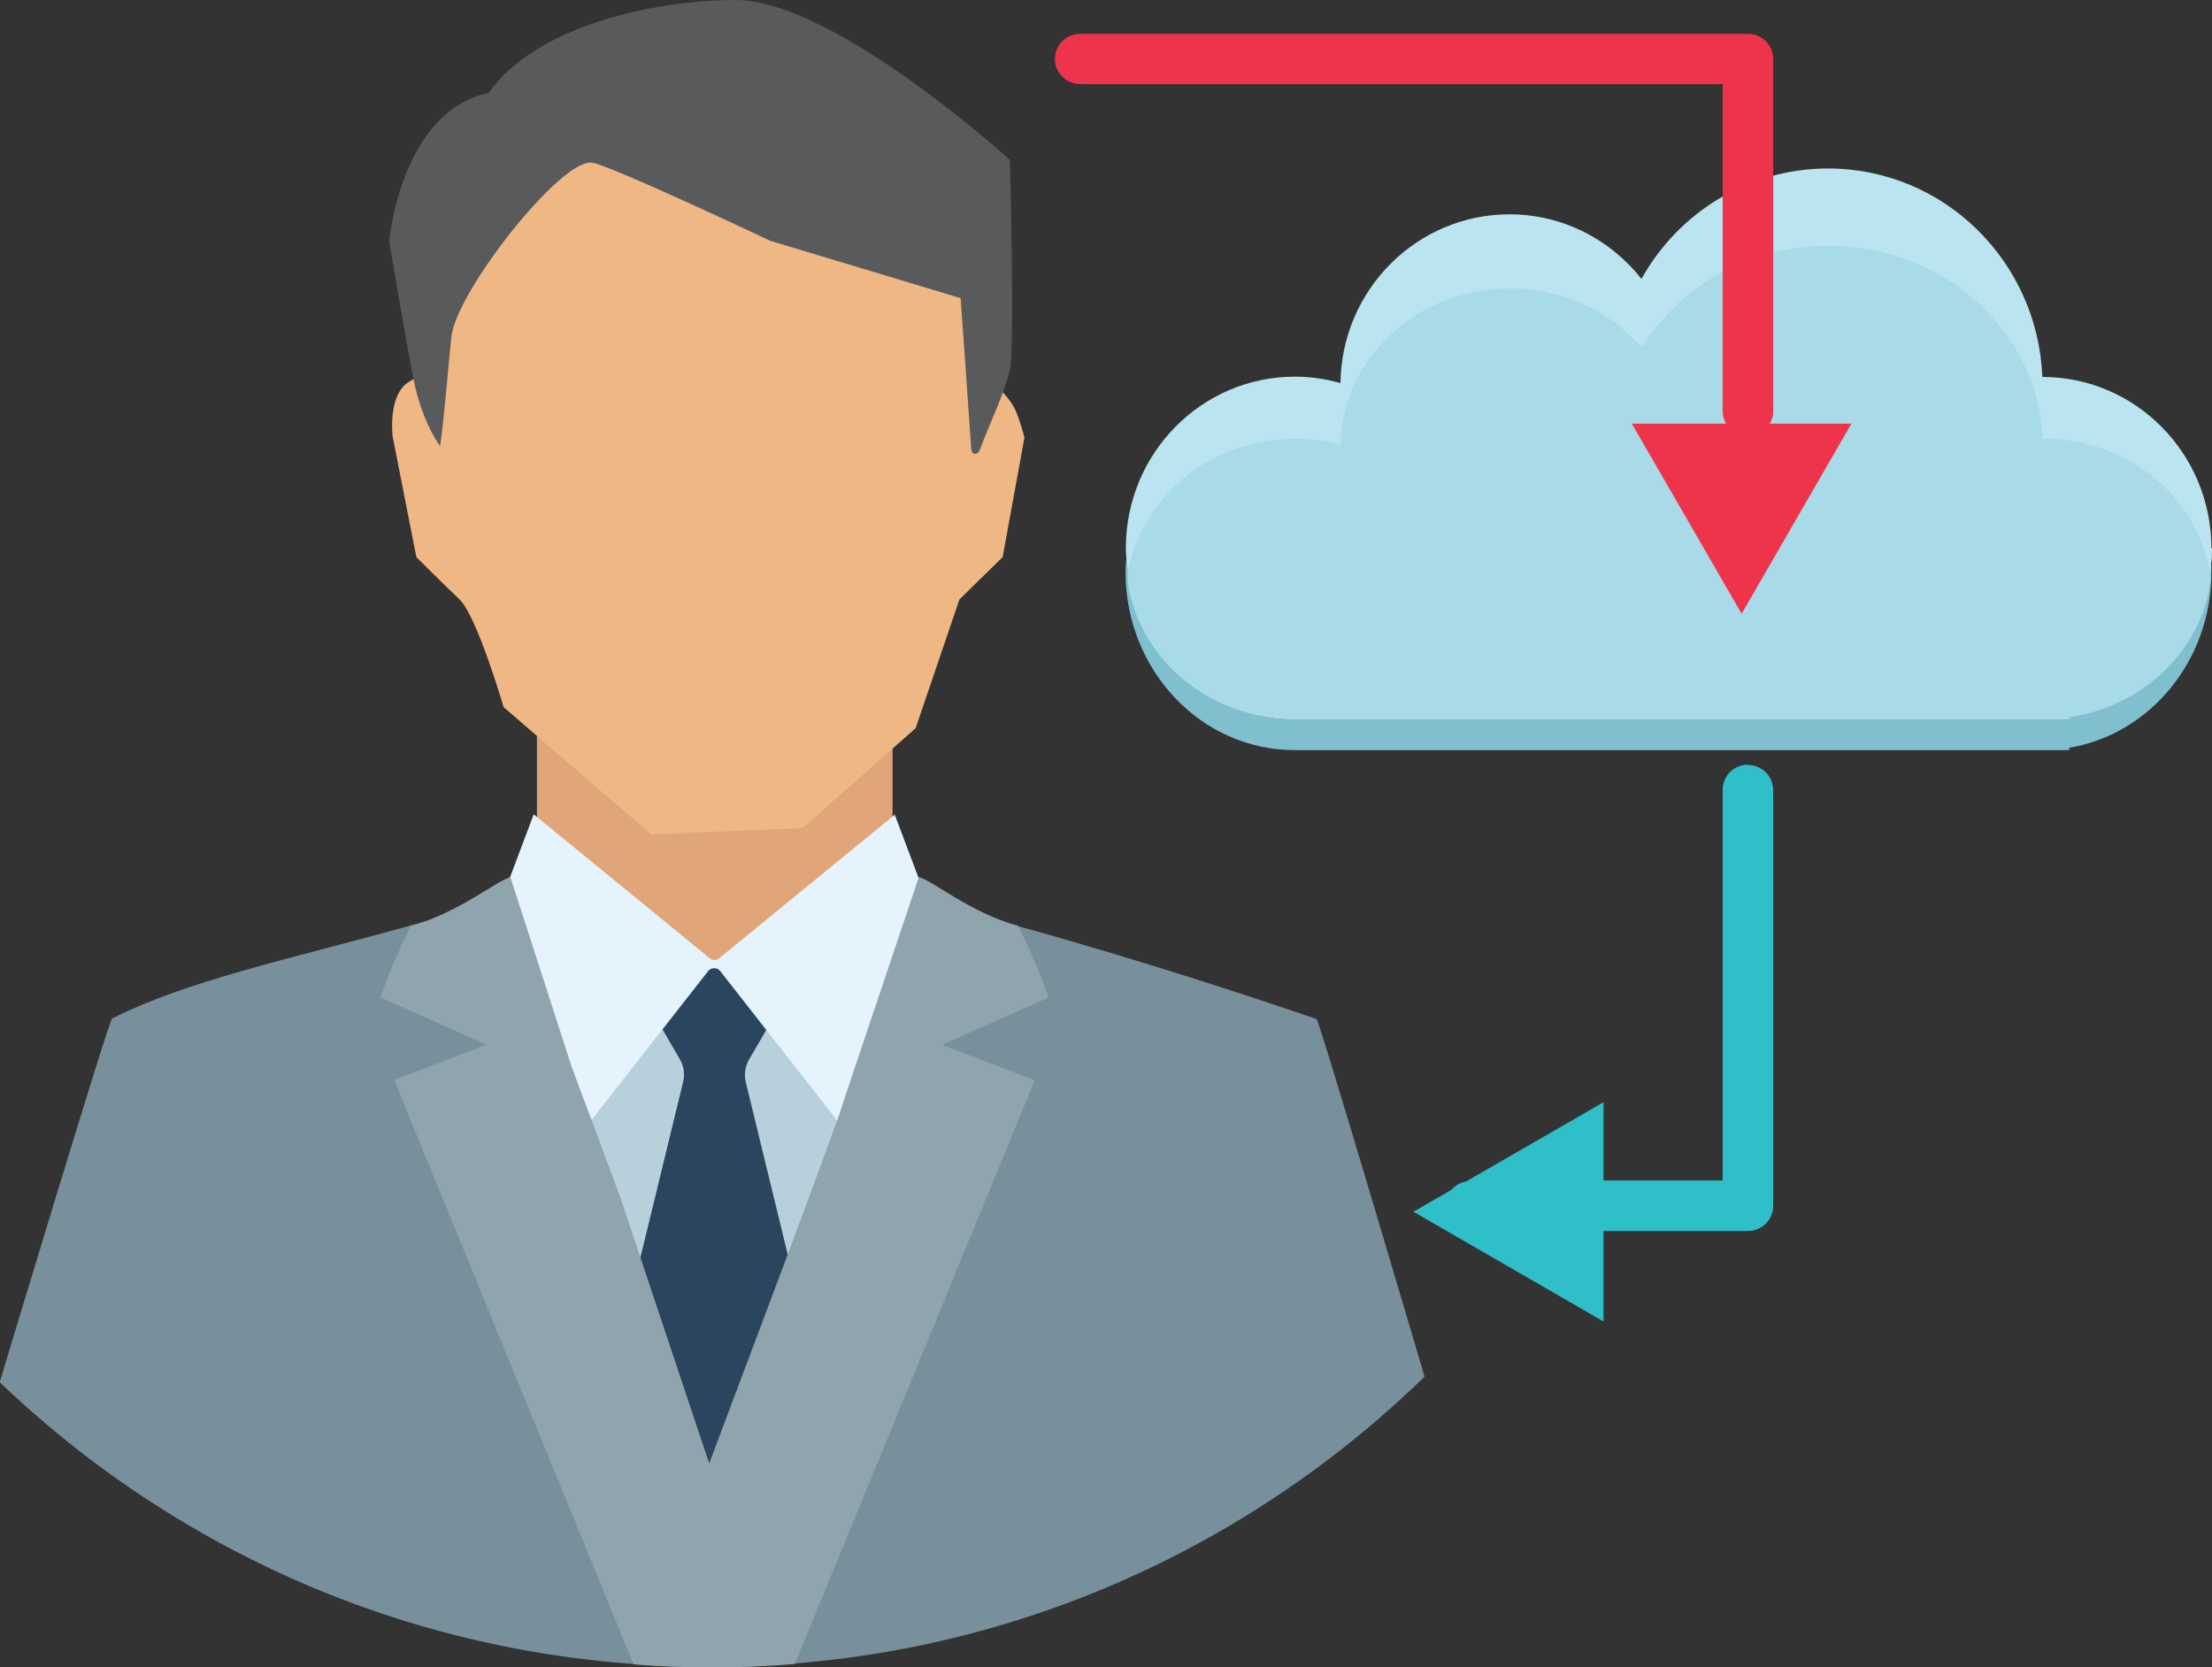 <?xml version="1.0" encoding="UTF-8"?> <svg xmlns="http://www.w3.org/2000/svg" id="Layer_1" data-name="Layer 1" viewBox="0 0 75.76 57.1"><rect x="0" y="0" width="75.76" height="57.1" fill="#333333" stroke="none"/><defs><style> .cls-1 { fill: #2b455e; } .cls-2 { fill: #80bfce; } .cls-3 { fill: #ee344b; } .cls-4 { fill: #b8d0dc; } .cls-5 { fill: #e4f3fc; } .cls-6 { fill: #78909c; } .cls-7 { fill: #f26a21; } .cls-8 { fill: #efb783; } .cls-9 { fill: #b9e4f0; } .cls-10 { fill: #90a4ae; } .cls-11 { fill: #e0a579; } .cls-12 { fill: #a8dae7; } .cls-13 { fill: #595a5c; } .cls-14 { fill: #2fbfc9; } </style></defs><g id="_16" data-name="16"><g><path class="cls-2" d="m70.88,24.56v.08h-26.53c-3.03,0-5.51-2.45-5.77-5.58-.01.17-.03.35-.03.53,0,3.37,2.59,6.1,5.79,6.1h26.53v-.08c2.76-.46,4.87-2.98,4.87-6.02,0-.17-.01-.34-.02-.5-.24,2.79-2.26,5.03-4.85,5.46Z"></path><path class="cls-9" d="m75.76,18.77c0,.18,0,.36-.03.54,0,.04,0,.09-.01.13-.29,2.62-2.29,4.71-4.83,5.12v.08h-26.53c-2.98,0-5.43-2.28-5.75-5.21,0-.05-.01-.1-.02-.15-.01-.17-.03-.34-.03-.51,0-3.24,2.59-5.87,5.79-5.87.54,0,1.07.08,1.56.22.04-3.2,2.62-5.78,5.79-5.78,1.83,0,3.46.87,4.52,2.21,1.26-2.26,3.65-3.78,6.39-3.78,3.96,0,7.18,3.17,7.34,7.14h0c3.2,0,5.79,2.63,5.79,5.87Z"></path><path class="cls-12" d="m75.72,19.83c-.29,2.42-2.29,4.35-4.83,4.73v.07h-26.53c-2.98,0-5.43-2.11-5.75-4.82.34-2.69,2.78-4.78,5.75-4.78.54,0,1.07.07,1.56.2.04-2.96,2.62-5.35,5.79-5.35,1.83,0,3.46.8,4.52,2.04,1.26-2.09,3.65-3.5,6.39-3.5,3.96,0,7.18,2.93,7.34,6.6h0c2.97,0,5.42,2.09,5.75,4.79Z"></path></g><g id="_22" data-name="22"><path class="cls-7" d="m23.79,1.87v.16c0-.05,0-.1,0-.16h0Z"></path></g><g id="_11" data-name="11"><g id="_12" data-name="12"><g><g><polygon class="cls-11" points="18.39 24.51 18.39 25.06 18.39 29.62 25.03 35.14 27.14 32.97 30.57 29.46 30.57 23.85 18.39 24.51"></polygon><path class="cls-8" d="m35.08,14.96s-.18-.7-.35-1.01c-.16-.28-.37-.53-.62-.72-.22-.17-.6-.26-.68-.5-.09-.25.17-.88.2-1.16.04-.35.06-.71.01-1.06-.23-1.75-2.03-2.93-3.72-3.52-1.68-.59-3.11-3.56-4.83-3.01-.16-.05-.34-.09-.52-.12-1.88-.34-5.14.04-6.67.57-1.69.59-2.71,4.34-2.95,6.08-.07.54.19,1.15.09,1.66-.11.53-.68.67-1.07.93-.7.48-.52,1.86-.52,1.86l.81,4.12s.93.93,1.48,1.45c.6.58,1.51,3.69,1.51,3.69l5.05,4.36,5.19-.22,3.87-3.42,1.5-4.41,1.48-1.45.75-4.11Z"></path><path class="cls-13" d="m14.21,13.21c.17.73.43,1.43.86,2.07.12-.66.32-3.17.39-3.75.17-1.55,3.75-6.1,4.81-5.96.62.08,6.12,2.68,6.12,2.68l6.51,1.96s.25,3.44.36,5.11c0,.09.03.2.11.22.1.03.18-.09.21-.19.33-.88.78-1.78,1.01-2.68.17-.68,0-7.19,0-7.19C34.59,5.47,28.56,0,25.2,0c-2.82,0-6.87.9-8.46,3.18-3.02.64-3.41,5.08-3.41,5.08,0,0,.68,4.08.88,4.94Z"></path></g><g><path class="cls-4" d="m25.21,51.94l5.35-12.99-5.59-5.66h-.75s-5.88,5.6-5.83,6.01l5.8,12.64h1.02Z"></path><path class="cls-1" d="m27.53,45.23l-1.99-8.18c-.06-.26-.02-.53.12-.77l.75-1.29c.03-.08.01-.17-.05-.22-.29-.26-.58-.52-.87-.79-.2-.18-.44-.34-.55-.58-.08-.17-.31-.54-.57-.38-.23.14-.31.36-.45.54-.15.18-.38.34-.56.5-.26.23-.52.47-.78.7-.07.06-.09.15-.05.22l.75,1.29c.14.23.18.51.12.77l-1.99,8.18s0,.08,0,.12l2.75,6.42c.05.12.19.15.3.11.11.04.25,0,.3-.11l2.75-6.42s.02-.08,0-.12Z"></path><g><path class="cls-6" d="m24.12,57.1c-.25,0-.5,0-.75-.02-.56-.01-1.11-.04-1.67-.09-5.65-.41-10.93-2.15-15.52-4.92-.17-.1-.34-.2-.52-.32-2.04-1.27-3.94-2.76-5.67-4.41,0,0,3.73-12.38,3.85-12.46,2.61-1.3,5.87-1.98,10.22-3.18,1.37-.37,2.49-.68,3.09-.84.12-.03.21-.06.28-.07.14-.04.2-.06.2-.06l1.91,5.77.34,1.03.3.91,1.65,4.97,2.26,6.81.05,1.55v.13s.18,5.2.18,5.2h-.23Z"></path><path class="cls-6" d="m48.79,47.15c-5.28,5.14-12.16,8.63-19.84,9.64-.27.03-.55.07-.81.09-.31.04-.61.07-.92.09-.95.08-1.91.12-2.87.12h-.23v-6.88l.27.81v-.12l2.64-7.72,1.58-4.63.07-.19.34-.99,2.27-6.63s.07.02.2.06c.08.02.17.05.29.08.6.17,1.73.47,3.09.84,4.35,1.2,8.53,2.6,10.22,3.18.1.04,3.7,12.25,3.7,12.25Z"></path></g><path class="cls-5" d="m30.66,27.89l-6.03,4.93c-.09.08-.23.08-.32,0l-6.03-4.93-1.35,3.58,2.6,7.82,4.73-6.04c.1-.12.3-.12.4,0l4.73,6.04,2.6-7.82-1.35-3.58Z"></path><path class="cls-10" d="m32.28,35.79l3.16,1.21-8.22,19.99c-.95.08-1.91.12-2.87.12h-.23c-.25,0-.5,0-.75-.02-.56-.01-1.11-.04-1.67-.09l-8.2-20.01,3.16-1.21-3.63-1.62c.17-.5.57-1.53,1.04-2.45,1.62-.44,2.93-1.54,3.41-1.67l2.09,6.47.37,1,.33.87.99,2.67.68,2.04,2.35,7.03,2.69-7.16.71-1.91.92-2.5.07-.19.33-1,2.46-7.32h0c.48.12,1.78,1.23,3.4,1.67.47.92.87,1.95,1.04,2.45l-3.63,1.62Z"></path></g></g></g></g><path class="cls-3" d="m60.61,14.52c.07-.12.12-.26.12-.41V2.02c0-.48-.39-.86-.86-.86h-22.88c-.48,0-.86.39-.86.86s.39.86.86.86h22.01v11.22c0,.15.05.29.12.41h-3.23l3.76,6.51,3.76-6.51h-2.79Z"></path><path class="cls-14" d="m59.86,26.19c-.48,0-.86.39-.86.86v13.38h-4.08v-2.68l-4.7,2.71c-.2.04-.38.14-.51.29l-1.3.75,6.51,3.76v-3.1h4.95c.48,0,.86-.39.86-.86v-14.24c0-.48-.39-.86-.86-.86Z"></path></g></svg> 